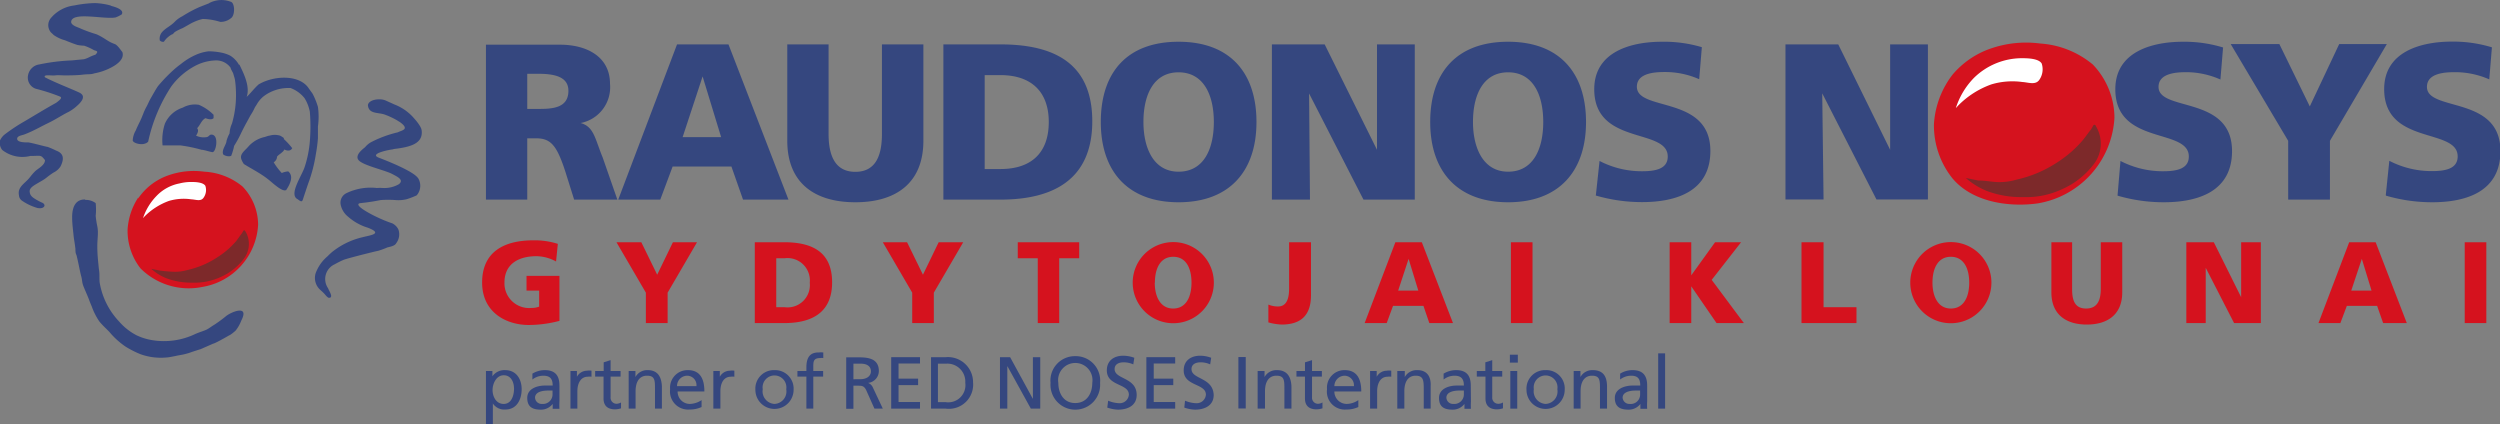 <svg id="Ebene_1" data-name="Ebene 1" xmlns="http://www.w3.org/2000/svg" viewBox="0 0 170.08 28.85"><rect x="0" y="0" width="170.08" height="28.85" fill="#808080" stroke="none"/><defs><style>.cls-1,.cls-5{fill:#35477f;}.cls-1{fill-rule:evenodd;}.cls-2{fill:#d5121e;}.cls-3{fill:#fff;}.cls-4{fill:#7d292a;}</style></defs><title>LT-Logo-partner_quer-6cm</title><path class="cls-1" d="M17.17,4.11l-.66.26A8.53,8.53,0,0,0,15.34,5a1.8,1.8,0,0,0-.52.38c-.26.27-.63.43-.85.69a.69.69,0,0,0-.16.57.3.3,0,0,0,.28.09,1.51,1.51,0,0,1,.55-.5c.07,0,.14-.13.22-.18a4,4,0,0,1,.51-.25c.17-.09.59-.34.69-.38a2.94,2.94,0,0,1,.68-.24,4.36,4.36,0,0,1,1.19.2,1.12,1.12,0,0,0,.79-.31c.23-.3.17-1-.08-1.06a1.78,1.78,0,0,0-1.47.09Z" transform="translate(-2.94 -3.89)"/><path class="cls-1" d="M19.21,8.32a1.74,1.74,0,0,0-.6-.64A2.32,2.32,0,0,0,18,7.47a4.74,4.74,0,0,0-.87-.09,3.07,3.07,0,0,0-.89.25,4.53,4.53,0,0,0-1,.62,6.43,6.43,0,0,0-.73.62,9.94,9.94,0,0,0-.83.89c-.15.22-.33.55-.47.79s-.2.42-.33.65-.22.51-.34.78-.26.52-.36.78a1.48,1.48,0,0,0-.21.68c0,.19.73.42,1.05.09a11.06,11.06,0,0,1,1.58-3.77,4.84,4.84,0,0,1,1.58-1.37A3.2,3.2,0,0,1,17.63,8a1.2,1.2,0,0,1,1,.5c0,.09.16.32.18.4s.09.29.11.39a6.68,6.68,0,0,1,.07.77,6.89,6.89,0,0,1-.27,2.24,1.75,1.75,0,0,0-.16.66,2.63,2.63,0,0,0-.21.51c0,.18-.21.48-.24.67s0,.14,0,.22.36.23.56.13a4.18,4.18,0,0,0,.2-.68,7.53,7.53,0,0,0,.41-.73c.16-.34.29-.59.45-.88s.2-.38.32-.57.16-.29.25-.47a2,2,0,0,0,.14-.22,1.92,1.92,0,0,1,.45-.51,2.81,2.81,0,0,1,1.82-.55,2.19,2.19,0,0,1,.95.69,2.72,2.72,0,0,1,.36.93,12.46,12.46,0,0,1,0,2,7.46,7.46,0,0,1-.35,1.74c-.19.61-1.12,1.9-.47,2.21.22.17.29.19.35,0s.3-.91.36-1.08a10.12,10.12,0,0,0,.52-2,10.31,10.31,0,0,0,.14-1.08c0-.27,0-.54,0-.8a4.85,4.85,0,0,0,0-1.33,5.08,5.08,0,0,0-.35-.87c-.06-.1-.24-.33-.29-.41-.64-.93-2.36-.86-3.39-.25-.29.25-.57.63-.82.85.29-.78-.36-1.88-.5-2.22Z" transform="translate(-2.94 -3.89)"/><path class="cls-1" d="M17.47,11.7a3.13,3.13,0,0,0-1-.68,1.68,1.68,0,0,0-1.09.19,2,2,0,0,0-1.22,1.09A3.59,3.59,0,0,0,14,13.78c.28,0,.42,0,1.19,0a9.76,9.76,0,0,1,1.46.3c.17,0,.67.17.75.16.25,0,.47-1.24-.11-1.19-.08,0-.15.12-.25.16a1.22,1.22,0,0,1-.76-.09c.08-.14.21-.34.07-.51.21-.2.29-.54.57-.68.19.07.4.13.55,0V11.7Z" transform="translate(-2.94 -3.89)"/><path class="cls-1" d="M22.25,13.28a1.75,1.75,0,0,0-.25-.16,1.26,1.26,0,0,0-.73,0c-.09,0-.25.08-.37.1a2.08,2.08,0,0,0-1.08.66c-.23.27-.6.5-.45.87a1.48,1.48,0,0,0,.16.3c.55.34,1.11.62,1.6,1,.29.21,1,.93,1.28.77.21-.32.56-.92.14-1.27a1.35,1.35,0,0,0-.44.11,4.1,4.1,0,0,1-.55-.73.47.47,0,0,0,.23-.39c.15-.17.39-.27.5-.48.2.11.43.11.53-.09a4.82,4.82,0,0,0-.57-.62Z" transform="translate(-2.94 -3.89)"/><path class="cls-2" d="M12.33,17.35a4.47,4.47,0,0,0-.71,2.16,4.14,4.14,0,0,0,.88,2.64,4.64,4.64,0,0,0,4.21,1.26,4.54,4.54,0,0,0,3.79-4.22,3.77,3.77,0,0,0-1.07-2.62,4.47,4.47,0,0,0-2.59-1,5.22,5.22,0,0,0-2.45.25,4.12,4.12,0,0,0-1.88,1.34l-.18.23" transform="translate(-2.94 -3.89)"/><path class="cls-3" d="M12.67,18.73a3.92,3.92,0,0,1,.9-1.49,2.92,2.92,0,0,1,1.58-.87,3.23,3.23,0,0,1,.76-.1c.26,0,.83,0,1,.26a.9.9,0,0,1-.12.81c-.19.28-.54.12-.84.11a3.54,3.54,0,0,0-1.52.11,4.52,4.52,0,0,0-1.65,1.05l-.11.12Z" transform="translate(-2.94 -3.89)"/><path class="cls-4" d="M16,23.12H16a4.86,4.86,0,0,1-1.77-.31,3.5,3.5,0,0,1-1-.63l.6.12a10.08,10.08,0,0,0,1,.08,3.06,3.06,0,0,0,.86-.12,6.19,6.19,0,0,0,2.09-.9A5.71,5.71,0,0,0,19,20.3c.12-.15.25-.35.36-.49s.14-.26.19-.26,0,0,.1.1a1.67,1.67,0,0,1-.14,1.87,4,4,0,0,1-1.61,1.24,4.22,4.22,0,0,1-1.83.36" transform="translate(-2.94 -3.89)"/><path class="cls-1" d="M8.71,17.46c-.71,0-.88.65-.86,1.3,0,.31.05.71.09,1.1s.07.45.13.95c0,.11,0,.32.07.42.13.51.21,1,.32,1.44.06.18.06.4.12.59s.28.66.41,1c.06.17.13.33.2.5a4.35,4.35,0,0,0,.51,1c.21.26.46.48.68.71a5.39,5.39,0,0,0,1.1,1,6.71,6.71,0,0,0,1,.51,4.06,4.06,0,0,0,1.78.23c.15,0,.67-.11.8-.14a4.92,4.92,0,0,0,.78-.18c.12-.05.63-.21.76-.25l.84-.37c.1,0,.88-.44,1.1-.57.06,0,.38-.27.43-.32a2.54,2.54,0,0,0,.39-.69c.58-1.13-.76-.55-1.07-.27a9.47,9.47,0,0,1-.78.57c-.19.11-.37.26-.55.34s-.48.17-.73.28a4.93,4.93,0,0,1-3,.41,3.9,3.9,0,0,1-1-.32,4,4,0,0,1-1.18-.93,5.07,5.07,0,0,1-1.31-2.55c-.07-.32,0-.65-.07-1-.05-.51-.11-1-.11-1.56s.09-.93,0-1.37a6.86,6.86,0,0,1-.11-.71,4.24,4.24,0,0,0,0-.87,1.1,1.1,0,0,0-.69-.22Zm21-3.43c1.15-.13,2-.37,1.92-1.23,0-.32-.55-.89-.59-.94A3.33,3.33,0,0,0,29.78,11l-.62-.28c-.38-.16-1.14-.06-1.19.32.05.65.75.47,1.21.67a4.93,4.93,0,0,1,1,.51c.66.49.06.54-.17.67a7.91,7.91,0,0,0-1.84.68,1.47,1.47,0,0,0-.39.33c-.07.07-.75.53-.44.89s1.75.66,2.29.94c.33.18.82.39.45.69a2,2,0,0,1-1.1.26,2.6,2.6,0,0,0-.4,0,3.78,3.78,0,0,0-2.09.36.72.72,0,0,0-.38.74,1.41,1.41,0,0,0,.52.86,3.6,3.6,0,0,0,1.33.74c1.07.41.18.51-.32.64a5.2,5.2,0,0,0-2,.93,3.51,3.51,0,0,0-.41.37,2.74,2.74,0,0,0-.82,1.17,1.09,1.09,0,0,0,.34,1.14,3.85,3.85,0,0,1,.28.27c.05.06.2.25.29.25.34,0,0-.47-.06-.65a1.1,1.1,0,0,1,.45-1.63,6.7,6.7,0,0,1,.6-.3c.34-.13,2.24-.6,2.37-.62a5.19,5.19,0,0,0,.62-.23c.23-.05.51-.11.6-.29a1,1,0,0,0,.15-.91.91.91,0,0,0-.43-.44c-.9-.28-2.82-1.26-2.17-1.37a14,14,0,0,0,1.39-.21,7.22,7.22,0,0,1,1,0,2.4,2.4,0,0,0,.78-.06,6,6,0,0,0,.67-.26A1,1,0,0,0,31.38,16c-.07-.05-.19-.43-2.69-1.39-.68-.28.87-.56,1-.56ZM10.52,4.28A4.6,4.6,0,0,0,9.4,4.1,7.86,7.86,0,0,0,8,4.26a2.46,2.46,0,0,0-1.6.86.75.75,0,0,0-.13.74c.09.24.19.27.32.41a2.41,2.41,0,0,0,.77.36c.29.12.6.24.85.32A3.09,3.09,0,0,0,8.67,7a3.71,3.71,0,0,1,.66.3c.15.06.37.06.09.32-.27.06-.5.24-.77.3L7.82,8a13.18,13.18,0,0,0-2.19.27A.91.91,0,0,0,4.85,9a.8.8,0,0,0,.53.93A13.16,13.16,0,0,1,7,10.45c.19.07.08.2-.25.44-.73.4-1.5.88-2.22,1.3a11.75,11.75,0,0,0-1.3.87,1.14,1.14,0,0,0-.3.41.8.8,0,0,0,.16.62A2.21,2.21,0,0,0,5,14.5c.76,0,.69-.1,1,.28,0,.36-.48.57-.68.77s-.3.35-.43.5c-.3.34-.77.59-.66,1.12a.48.48,0,0,0,.2.37,3.65,3.65,0,0,0,1.06.5c.49.1.65-.26.25-.39-.66-.33-.75-.46-.78-.71s.24-.41.55-.59.4-.23.55-.34a5.85,5.85,0,0,1,.52-.38,1.17,1.17,0,0,0,.48-.42c.19-.39.31-.85-.29-1.07a6,6,0,0,0-.6-.26c-.09,0-.85-.22-1.28-.3-.25,0-.74,0-.78-.22s.31-.26.48-.32c.63-.24,1.09-.52,1.63-.78s.94-.54,1.39-.76a3,3,0,0,0,.47-.32c.2-.18.87-.71.24-1S6.76,9.54,6,9.15c-.14-.22.45-.1.68-.13s.43,0,.71,0c.07,0,.78,0,1.17-.05s.54,0,.8-.09a4,4,0,0,0,1.26-.46c.3-.17.81-.53.64-1-.07-.06-.32-.48-.53-.54-.46-.16-.7-.43-1.23-.66a9.73,9.73,0,0,1-1.08-.39c-.14-.08-.6-.18-.64-.43,0-.75,2.23-.18,3-.32.05,0,.36-.15.44-.21.2-.34-.49-.52-.76-.59Z" transform="translate(-2.94 -3.89)"/><path class="cls-5" d="M36,17.47h2.81V13.3h.59c1,0,1.41.45,2,2.26l.6,1.91h2.94l-1-2.87c-.53-1.29-.59-2.09-1.5-2.34v0a2.48,2.48,0,0,0,2-2.67c0-1.81-1.53-2.66-3.41-2.66H36V17.47Zm2.81-8.56h.74c1.08,0,2.06.18,2.06,1.16,0,1.2-1.15,1.23-2.06,1.23h-.74V8.91ZM45,17.47h2.86l.84-2.25h4l.79,2.25h3.09L52.5,6.91H49L45,17.47Zm7-4.25H49.38l1.36-4.13h0L52,13.22ZM65.76,6.91H62.94V13c0,1.4-.38,2.58-1.81,2.58S59.31,14.39,59.31,13V6.91H56.5v6.55c0,2.89,1.87,4.19,4.63,4.19s4.63-1.3,4.63-4.19V6.91Zm1.36,10.56H71c3.6,0,6.25-1.37,6.25-5.33S74.64,6.91,71,6.91H67.12V17.47ZM69.93,9H71c2.06,0,3.29,1.09,3.29,3.19s-1.19,3.2-3.29,3.2H69.93V9Zm7.9,3.19c0,3.36,1.84,5.46,5.29,5.46s5.3-2.1,5.3-5.46-1.81-5.46-5.3-5.46-5.29,2.07-5.29,5.46Zm2.9,0c0-1.83.68-3.38,2.39-3.38s2.4,1.55,2.4,3.38-.68,3.38-2.4,3.38-2.39-1.64-2.39-3.38Zm8.74,5.28h2.59L92,10.25h0l3.7,7.22h3.49V6.91H96.62l0,7.17h0L93.06,6.91H89.47V17.47Zm10.77-5.28c0,3.36,1.85,5.46,5.3,5.46s5.3-2.1,5.3-5.46-1.82-5.46-5.3-5.46-5.3,2.07-5.3,5.46Zm2.91,0c0-1.83.68-3.38,2.39-3.38s2.39,1.55,2.39,3.38-.68,3.38-2.39,3.38-2.39-1.64-2.39-3.38Zm8.35,5a11.21,11.21,0,0,0,3.15.45c2.35,0,4.65-.74,4.65-3.48,0-3.81-5-2.66-5-4.37,0-.92,1.18-1,1.9-1a5.71,5.71,0,0,1,2.34.49l.18-2.18A9,9,0,0,0,116,6.73c-2.12,0-4.6.69-4.6,3.23,0,3.85,5,2.61,5,4.58,0,.85-.85,1-1.74,1a6.2,6.2,0,0,1-2.9-.7l-.25,2.33Zm12.93.27H127l-.09-7.22h0l3.69,7.22h3.5V6.91h-2.57l0,7.17h0L128,6.91h-3.59V17.47ZM147,17.2a11.16,11.16,0,0,0,3.15.45c2.34,0,4.64-.74,4.64-3.48,0-3.81-5-2.66-5-4.37,0-.92,1.18-1,1.89-1A5.76,5.76,0,0,1,154,9.3l.18-2.18a9,9,0,0,0-2.73-.39c-2.12,0-4.6.69-4.6,3.23,0,3.85,5,2.61,5,4.58,0,.85-.85,1-1.74,1a6.24,6.24,0,0,1-2.91-.7L147,17.2Zm11.64.27h2.81v-4l3.87-6.58h-3.24l-2,4.24-2.07-4.24H154.7l3.91,6.58v4Zm6.62-.27a11.16,11.16,0,0,0,3.15.45c2.34,0,4.64-.74,4.64-3.48,0-3.81-5-2.66-5-4.37,0-.92,1.18-1,1.89-1a5.76,5.76,0,0,1,2.35.49l.18-2.18a9,9,0,0,0-2.72-.39c-2.12,0-4.61.69-4.61,3.23,0,3.85,5,2.61,5,4.58,0,.85-.85,1-1.74,1a6.24,6.24,0,0,1-2.91-.7l-.24,2.33Z" transform="translate(-2.94 -3.89)"/><path class="cls-2" d="M41,22.66H38.76v1h.86v1.09a1.38,1.38,0,0,1-.52.09,1.68,1.68,0,0,1-1.84-1.73c0-1.29,1-1.79,2.17-1.79a2.81,2.81,0,0,1,1.34.36l.12-1.2a5.2,5.2,0,0,0-1.67-.24c-2,0-3.48.79-3.48,2.87S37.44,26,38.91,26A8.35,8.35,0,0,0,41,25.72V22.66Zm5.89,3.21h1.47V23.8l2-3.43H48.72l-1.07,2.21-1.08-2.21H44.88l2,3.43v2.07Zm7.4,0h2c1.88,0,3.26-.71,3.26-2.77s-1.34-2.73-3.26-2.73h-2v5.5Zm1.46-4.41h.57a1.52,1.52,0,0,1,1.71,1.66,1.52,1.52,0,0,1-1.71,1.67h-.57V21.46ZM65,25.87h1.47V23.8l2-3.43H66.8l-1.07,2.21-1.08-2.21H63l2,3.43v2.07Zm8.54,0H75V21.46h1.36V20.37H72.18v1.09h1.36v4.41ZM80,23.12a2.76,2.76,0,1,0,5.52,0,2.76,2.76,0,1,0-5.52,0Zm1.51,0c0-.95.36-1.76,1.25-1.76S84,22.17,84,23.12s-.36,1.76-1.25,1.76-1.25-.85-1.25-1.76Zm7.71,2.7a3.93,3.93,0,0,0,.91.15c1.49,0,2-.81,2-2v-3.6H90.64v3.16c0,.9-.31,1.21-.75,1.21a1.65,1.65,0,0,1-.66-.13v1.21Zm6.56.05h1.5l.43-1.17h2.07l.4,1.17h1.61l-2.12-5.5h-1.8l-2.09,5.5Zm3.65-2.21H98.06l.71-2.16h0l.66,2.16Zm6.3,2.21h1.47v-5.5h-1.47v5.5Zm10.77,0H118v-2.5h0l1.72,2.5h1.86l-2.19-2.94,2-2.56h-1.77L118,22.62h0V20.37h-1.47v5.5Zm9,0h3.74V24.79H127V20.37H125.5v5.5Zm7.4-2.75a2.76,2.76,0,1,0,5.52,0,2.76,2.76,0,1,0-5.52,0Zm1.51,0c0-.95.36-1.76,1.25-1.76s1.25.81,1.25,1.76-.36,1.76-1.25,1.76-1.25-.85-1.25-1.76Zm12.91-2.75h-1.46v3.17c0,.73-.2,1.34-1,1.34s-.95-.61-.95-1.34V20.37H142.5v3.41c0,1.51,1,2.19,2.41,2.19s2.41-.68,2.41-2.19V20.37Zm4.35,5.5H153l0-3.76h0l1.93,3.76h1.82v-5.5h-1.34l0,3.74h0l-1.86-3.74h-1.87v5.5Zm9,0h1.49l.44-1.17h2.06l.41,1.17h1.61l-2.12-5.5h-1.8l-2.09,5.5Zm3.65-2.21H162.9l.72-2.16h0l.66,2.16Zm6.3,2.21h1.47v-5.5h-1.47v5.5Z" transform="translate(-2.94 -3.89)"/><path class="cls-2" d="M135.51,9.34a6.13,6.13,0,0,0-1,3A5.76,5.76,0,0,0,135.75,16c1.34,1.63,3.82,2,5.8,1.73a6.25,6.25,0,0,0,5.24-5.83,5.27,5.27,0,0,0-1.47-3.62,6.23,6.23,0,0,0-3.59-1.43,7.33,7.33,0,0,0-3.38.35A5.91,5.91,0,0,0,135.75,9l-.24.33" transform="translate(-2.94 -3.89)"/><path class="cls-3" d="M136,11.24a5.19,5.19,0,0,1,1.23-2.05,4.67,4.67,0,0,1,3.23-1.34c.36,0,1.16,0,1.38.36a1.25,1.25,0,0,1-.16,1.11c-.26.38-.75.17-1.15.15a5,5,0,0,0-2.11.16,6,6,0,0,0-2.27,1.45l-.15.16Z" transform="translate(-2.94 -3.89)"/><path class="cls-4" d="M140.62,17.3h-.09a6.59,6.59,0,0,1-2.45-.43,4.92,4.92,0,0,1-1.4-.87l.84.17c.53,0,1,.11,1.41.11a4.08,4.08,0,0,0,1.2-.17A8.31,8.31,0,0,0,143,14.87a7.72,7.72,0,0,0,1.65-1.46c.17-.21.36-.48.51-.67s.18-.36.25-.36.08,0,.14.13a2.29,2.29,0,0,1-.19,2.58,5.5,5.5,0,0,1-2.22,1.71,5.73,5.73,0,0,1-2.53.5" transform="translate(-2.94 -3.89)"/><path class="cls-5" d="M37.31,29.07a1,1,0,0,0-.87.42h0v-.36H36v3.61h.47v-1.4h0a.93.93,0,0,0,.86.41c.77,0,1.1-.69,1.1-1.38S38.06,29.07,37.31,29.07Zm-.1,2.3c-.54,0-.76-.53-.76-.95s.25-1,.76-1,.71.49.7.95S37.72,31.37,37.21,31.37Z" transform="translate(-2.94 -3.89)"/><path class="cls-5" d="M41,30.12c0-.69-.3-1.05-1-1.05a1.62,1.62,0,0,0-.84.24l0,.4a1.21,1.21,0,0,1,.74-.26c.48,0,.64.23.64.67H40c-.49,0-1.19.2-1.19.84s.39.8.94.8a1,1,0,0,0,.79-.39h0v.33H41a4.1,4.1,0,0,1,0-.5Zm-.47.58a.65.65,0,0,1-.71.67.45.45,0,0,1-.48-.42c0-.45.63-.49.89-.49h.3Z" transform="translate(-2.94 -3.89)"/><path class="cls-5" d="M42.19,29.52h0v-.39h-.44v2.56h.47V30.52c0-.63.28-1,.7-1a.78.78,0,0,1,.26,0v-.41a.93.93,0,0,0-.31,0A.79.79,0,0,0,42.19,29.52Z" transform="translate(-2.94 -3.89)"/><path class="cls-5" d="M44.48,30.91v-1.4h.68v-.38h-.68v-.74l-.47.15v.59h-.58v.38H44V31c0,.51.3.74.79.74a1.51,1.51,0,0,0,.4-.07v-.4a.64.64,0,0,1-.32.09A.41.41,0,0,1,44.48,30.91Z" transform="translate(-2.94 -3.89)"/><path class="cls-5" d="M47,29.07a.91.91,0,0,0-.83.47h0v-.41h-.46v2.56h.47V30.51c0-.62.24-1.06.78-1.06s.54.32.54.92v1.32h.47V30.17C47.94,29.48,47.65,29.07,47,29.07Z" transform="translate(-2.94 -3.89)"/><path class="cls-5" d="M49.73,29.07a1.19,1.19,0,0,0-1.2,1.3,1.23,1.23,0,0,0,1.33,1.38,1.88,1.88,0,0,0,.81-.17v-.47a1.5,1.5,0,0,1-.79.26.83.83,0,0,1-.84-.85h1.82C50.86,29.69,50.59,29.07,49.73,29.07ZM49,30.16a.7.7,0,0,1,.68-.71.64.64,0,0,1,.64.71Z" transform="translate(-2.94 -3.89)"/><path class="cls-5" d="M51.91,29.52h0v-.39h-.44v2.56h.48V30.52c0-.63.27-1,.7-1a.77.77,0,0,1,.25,0v-.41a.93.93,0,0,0-.31,0A.79.79,0,0,0,51.91,29.52Z" transform="translate(-2.94 -3.89)"/><path class="cls-5" d="M55.63,29.07a1.26,1.26,0,0,0-1.3,1.34,1.3,1.3,0,1,0,2.6,0A1.26,1.26,0,0,0,55.63,29.07Zm0,2.3a.86.86,0,0,1-.8-1,.81.81,0,1,1,1.6,0A.85.85,0,0,1,55.63,31.37Z" transform="translate(-2.94 -3.89)"/><path class="cls-5" d="M57.8,28.89v.24h-.61v.38h.61v2.18h.47V29.51h.67v-.38h-.67v-.27c0-.35,0-.61.46-.61a.73.73,0,0,1,.22,0l0-.38a1.47,1.47,0,0,0-.32,0C58,27.86,57.8,28.27,57.8,28.89Z" transform="translate(-2.94 -3.89)"/><path class="cls-5" d="M62,29.94h0a.82.82,0,0,0,.73-.8c0-.83-.67-.94-1.36-.94h-.86v3.5H61V30.13h.3c.27,0,.44,0,.59.35l.54,1.21H63l-.66-1.4A.6.6,0,0,0,62,29.94Zm-.56-.25H61V28.63h.49c.46,0,.7.2.7.52S61.92,29.69,61.44,29.69Z" transform="translate(-2.94 -3.89)"/><polygon class="cls-5" points="60.63 27.8 62.59 27.8 62.59 27.35 61.13 27.35 61.13 26.2 62.46 26.2 62.46 25.76 61.13 25.76 61.13 24.73 62.59 24.73 62.59 24.3 60.63 24.3 60.63 27.8"/><path class="cls-5" d="M67.28,28.19h-1v3.5h1a1.65,1.65,0,0,0,1.86-1.78A1.71,1.71,0,0,0,67.28,28.19Zm0,3.06h-.53V28.63h.58a1.22,1.22,0,0,1,1.28,1.3A1.17,1.17,0,0,1,67.28,31.25Z" transform="translate(-2.94 -3.89)"/><polygon class="cls-5" points="70.27 27.12 70.26 27.12 68.72 24.3 68.03 24.3 68.03 27.8 68.53 27.8 68.53 24.92 68.54 24.92 70.13 27.8 70.77 27.8 70.77 24.3 70.27 24.3 70.27 27.12"/><path class="cls-5" d="M76.09,28.12a1.66,1.66,0,0,0-1.68,1.82,1.69,1.69,0,1,0,3.37,0A1.66,1.66,0,0,0,76.09,28.12Zm0,3.19c-.8,0-1.15-.68-1.15-1.37a1.17,1.17,0,1,1,2.31,0C77.25,30.63,76.9,31.31,76.09,31.31Z" transform="translate(-2.94 -3.89)"/><path class="cls-5" d="M78.77,29c0-.36.33-.46.61-.46a1.57,1.57,0,0,1,.66.14l.07-.45a2.25,2.25,0,0,0-.75-.14c-.63,0-1.12.33-1.12,1,0,1.09,1.5.87,1.5,1.65a.63.63,0,0,1-.69.58,2.12,2.12,0,0,1-.72-.17l-.06.47a2.62,2.62,0,0,0,.72.14c.71,0,1.28-.3,1.28-1C80.27,29.55,78.77,29.71,78.77,29Z" transform="translate(-2.94 -3.89)"/><polygon class="cls-5" points="77.99 27.8 79.95 27.8 79.95 27.35 78.49 27.35 78.49 26.2 79.82 26.2 79.82 25.76 78.49 25.76 78.49 24.73 79.95 24.73 79.95 24.3 77.99 24.3 77.99 27.8"/><path class="cls-5" d="M84,29c0-.36.34-.46.61-.46a1.54,1.54,0,0,1,.66.14l.07-.45a2.2,2.2,0,0,0-.74-.14c-.64,0-1.13.33-1.13,1,0,1.09,1.51.87,1.51,1.65a.63.63,0,0,1-.69.58,2.12,2.12,0,0,1-.73-.17l-.05.47a2.49,2.49,0,0,0,.72.14c.7,0,1.28-.3,1.28-1C85.46,29.55,84,29.71,84,29Z" transform="translate(-2.94 -3.89)"/><rect class="cls-5" x="84.25" y="24.29" width="0.5" height="3.5"/><path class="cls-5" d="M89.81,29.07a.92.92,0,0,0-.84.47h0v-.41H88.5v2.56H89V30.51c0-.62.24-1.06.78-1.06s.54.32.54.92v1.32h.48V30.17C90.77,29.48,90.47,29.07,89.81,29.07Z" transform="translate(-2.94 -3.89)"/><path class="cls-5" d="M92.2,30.91v-1.4h.67v-.38H92.2v-.74l-.48.15v.59h-.58v.38h.58V31c0,.51.3.74.79.74a1.51,1.51,0,0,0,.4-.07v-.4a.61.61,0,0,1-.32.09A.41.41,0,0,1,92.2,30.91Z" transform="translate(-2.94 -3.89)"/><path class="cls-5" d="M94.42,29.07a1.19,1.19,0,0,0-1.2,1.3,1.22,1.22,0,0,0,1.32,1.38,1.85,1.85,0,0,0,.81-.17v-.47a1.43,1.43,0,0,1-.79.26.84.84,0,0,1-.84-.85h1.83C95.55,29.69,95.27,29.07,94.42,29.07Zm-.7,1.09a.71.71,0,0,1,.69-.71.65.65,0,0,1,.64.71Z" transform="translate(-2.94 -3.89)"/><path class="cls-5" d="M96.6,29.52h0v-.39h-.45v2.56h.48V30.52c0-.63.28-1,.7-1a.82.82,0,0,1,.26,0v-.41a.93.93,0,0,0-.31,0A.79.79,0,0,0,96.6,29.52Z" transform="translate(-2.94 -3.89)"/><path class="cls-5" d="M99.36,29.07a.93.93,0,0,0-.85.47h0v-.41H98v2.56h.48V30.51c0-.62.24-1.06.77-1.06s.55.32.55.92v1.32h.47V30.17C100.31,29.48,100,29.07,99.36,29.07Z" transform="translate(-2.94 -3.89)"/><path class="cls-5" d="M103,30.12c0-.69-.3-1.05-1-1.05a1.66,1.66,0,0,0-.85.24l0,.4a1.21,1.21,0,0,1,.74-.26c.47,0,.64.23.64.67h-.5c-.49,0-1.19.2-1.19.84s.38.8.94.8a1,1,0,0,0,.79-.39h0v.33h.44a4.1,4.1,0,0,1,0-.5Zm-.47.58a.65.65,0,0,1-.71.67.45.45,0,0,1-.48-.42c0-.45.63-.49.89-.49h.3Z" transform="translate(-2.94 -3.89)"/><path class="cls-5" d="M104.46,30.91v-1.4h.68v-.38h-.68v-.74l-.47.15v.59h-.58v.38H104V31c0,.51.3.74.79.74a1.44,1.44,0,0,0,.4-.07v-.4a.61.61,0,0,1-.32.09A.41.41,0,0,1,104.46,30.91Z" transform="translate(-2.94 -3.89)"/><rect class="cls-5" x="102.75" y="25.24" width="0.47" height="2.56"/><rect class="cls-5" x="102.72" y="24.13" width="0.54" height="0.54"/><path class="cls-5" d="M108.09,29.07a1.26,1.26,0,0,0-1.3,1.34,1.3,1.3,0,1,0,2.6,0A1.25,1.25,0,0,0,108.09,29.07Zm0,2.3a.86.86,0,0,1-.8-1,.81.81,0,1,1,1.6,0A.85.85,0,0,1,108.09,31.37Z" transform="translate(-2.94 -3.89)"/><path class="cls-5" d="M111.29,29.07a.92.92,0,0,0-.83.47h0v-.41H110v2.56h.47V30.51c0-.62.24-1.06.78-1.06s.54.32.54.92v1.32h.48V30.17C112.26,29.48,112,29.07,111.29,29.07Z" transform="translate(-2.94 -3.89)"/><path class="cls-5" d="M115,30.12c0-.69-.3-1.05-1-1.05a1.6,1.6,0,0,0-.84.24l0,.4a1.22,1.22,0,0,1,.75-.26c.47,0,.62.23.62.67H114c-.49,0-1.2.2-1.2.84s.4.8.94.8a1,1,0,0,0,.8-.39h0v.33H115a4.1,4.1,0,0,1,0-.5Zm-.48.58a.64.64,0,0,1-.71.67.46.46,0,0,1-.48-.42c0-.45.64-.49.89-.49h.3Z" transform="translate(-2.94 -3.89)"/><rect class="cls-5" x="112.81" y="24.04" width="0.47" height="3.76"/></svg>